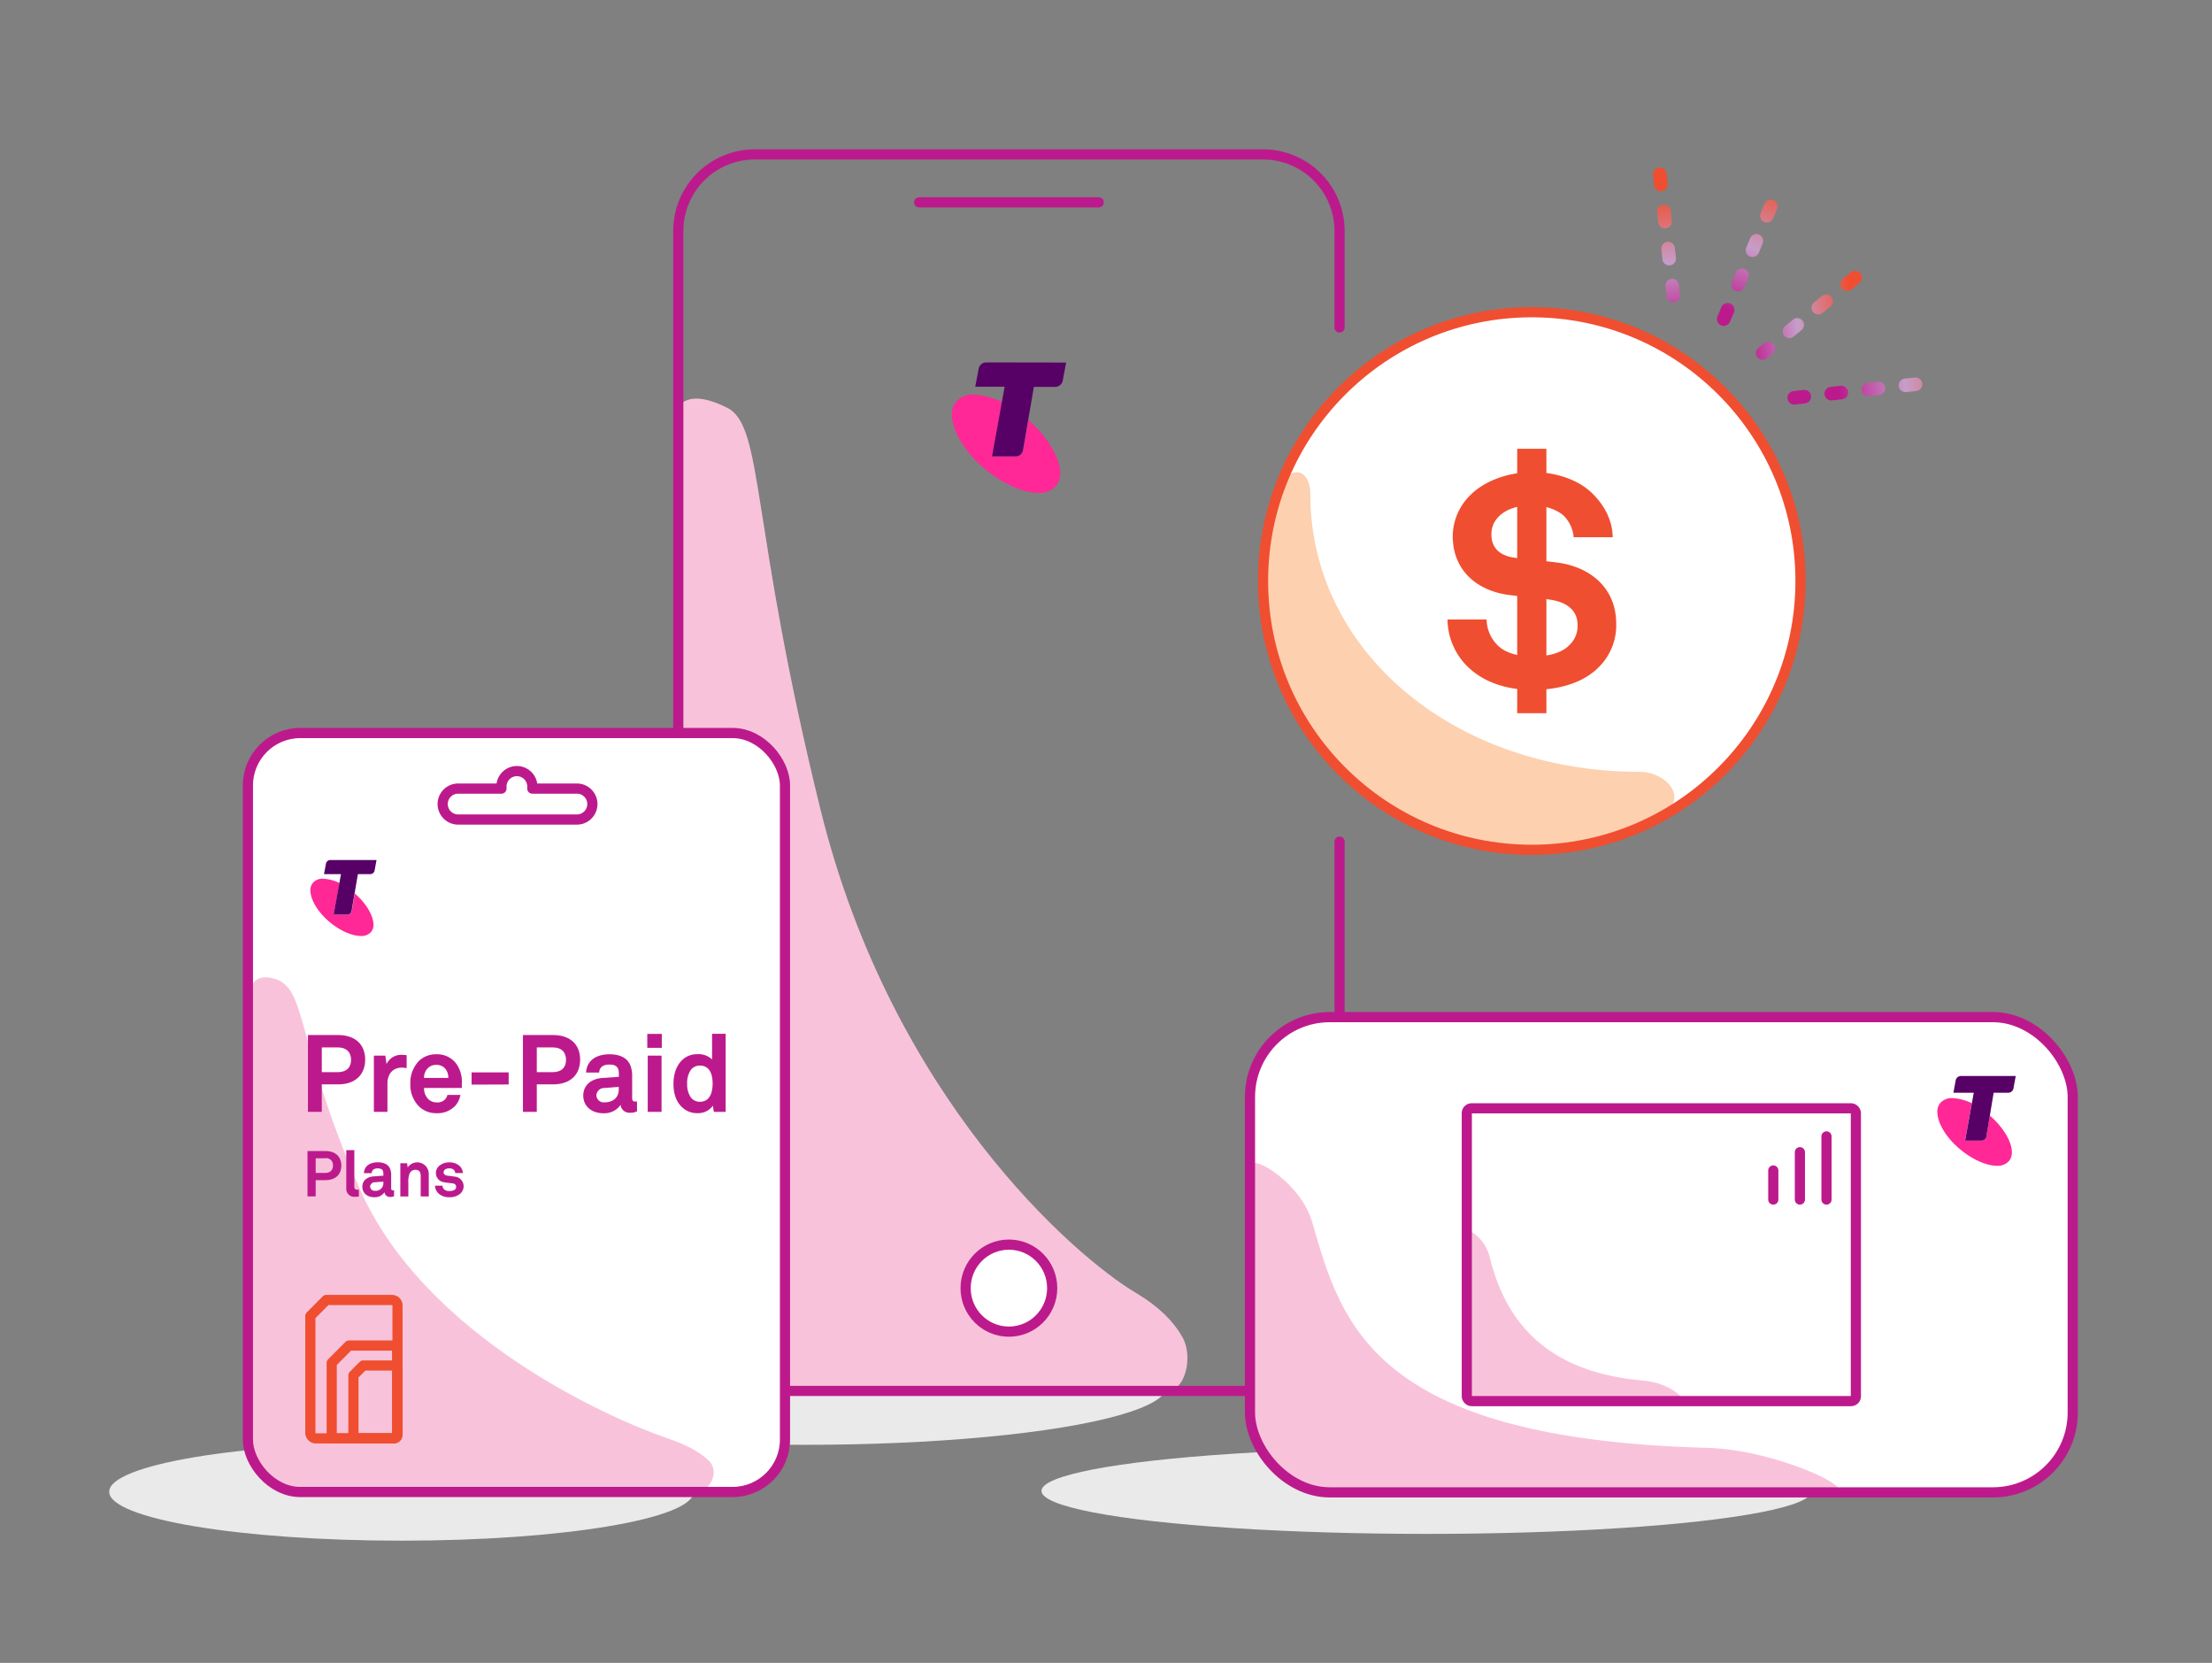 <svg xmlns="http://www.w3.org/2000/svg" xmlns:xlink="http://www.w3.org/1999/xlink" width="652" height="490" viewBox="0 0 652 490"><rect x="0" y="0" width="652" height="490" fill="#808080" stroke="none"/><defs><linearGradient id="a" x1="603.71" y1="-16042.77" x2="650.56" y2="-16042.77" gradientTransform="matrix(-0.76, -0.29, 0.13, 0.81, 3084.29, 13222.04)" gradientUnits="userSpaceOnUse"><stop offset="0" stop-color="#f04e30"/><stop offset="0.51" stop-color="#c69dc9"/><stop offset="1" stop-color="#bc1a8c"/></linearGradient><linearGradient id="b" x1="1623.77" y1="-14378.85" x2="1663.75" y2="-14378.85" gradientTransform="matrix(-0.99, 0.11, 0.11, 0.99, 3777.05, 14222.61)" xlink:href="#a"/><linearGradient id="c" x1="-4693.57" y1="-16905.98" x2="-4653.58" y2="-16905.98" gradientTransform="matrix(0.11, 0.99, 0.99, -0.11, 17811.63, 2836.58)" xlink:href="#a"/><linearGradient id="d" x1="2717.39" y1="-12908.06" x2="2717.39" y2="-12867.83" gradientTransform="matrix(-0.92, -0.39, -0.39, 0.92, -1943.1, 13017.43)" xlink:href="#a"/></defs><ellipse cx="237.5" cy="408.4" rx="106.5" ry="17.35" fill="#eaeaea"/><ellipse cx="118.33" cy="439.58" rx="86.14" ry="14.42" fill="#eaeaea"/><ellipse cx="420.52" cy="439.33" rx="113.54" ry="12.67" fill="#eaeaea"/><path d="M199.49,120.2v262c0,15.21,7.2,27.55,16.08,27.55H344.42c4.75,0,7.42-9.88,4.11-15.72q-4.23-7.44-13.64-13c-18.33-10.91-72.08-57.63-93-142.33s-16.71-113-27.48-118.5Q203.61,114.73,199.49,120.2Z" fill="#f8c3da" fill-rule="evenodd"/><line x1="270.92" y1="59.63" x2="323.84" y2="59.63" fill="none" stroke="#bc1a8c" stroke-linecap="round" stroke-linejoin="round" stroke-width="3"/><path d="M394.84,96.5V68.06A22.57,22.57,0,0,0,372.27,45.5H222.49a22.56,22.56,0,0,0-22.56,22.56V387.31a22.56,22.56,0,0,0,22.56,22.56H372.27c12.46,0,22.57-9.66,22.57-18.26V248" fill="none" stroke="#bc1a8c" stroke-linecap="round" stroke-linejoin="round" stroke-width="3"/><ellipse cx="297.38" cy="379.58" rx="12.76" ry="12.82" fill="#fff" stroke="#bc1a8c" stroke-linecap="round" stroke-linejoin="round" stroke-width="3"/><path d="M303.08,123.73l-1.49,8.74a2.19,2.19,0,0,1-2.26,2h-6.89l2.9-16a21.32,21.32,0,0,0-8.21-2.19,6.5,6.5,0,0,0-5.28,2.06,5.82,5.82,0,0,0-1.28,3.82c0,4.55,3.58,10.87,9.71,16,5.46,4.55,11.47,7.1,15.84,7.1a6.49,6.49,0,0,0,5.1-2,5.67,5.67,0,0,0,1.27-3.89C312.49,135,308.88,128.76,303.08,123.73Z" fill="#ff2896"/><path d="M290.71,106.8a2.27,2.27,0,0,0-2.25,1.89l-1,5.27h8.67l-3.72,20.51h6.89a2.19,2.19,0,0,0,2.26-2L304.74,114H311a2.27,2.27,0,0,0,2.25-1.88l1-5.28Z" fill="#570066"/><line x1="546.8" y1="81.83" x2="519.57" y2="104.04" fill="none" stroke-linecap="round" stroke-linejoin="round" stroke-width="4" stroke-dasharray="3 8" stroke="url(#a)"/><line x1="564.62" y1="113.23" x2="528.86" y2="117.22" fill="none" stroke-linecap="round" stroke-linejoin="round" stroke-width="4" stroke-dasharray="3 8" stroke="url(#b)"/><line x1="489.23" y1="51.38" x2="493.22" y2="87.14" fill="none" stroke-linecap="round" stroke-linejoin="round" stroke-width="4" stroke-dasharray="3 8" stroke="url(#c)"/><line x1="521.95" y1="60.81" x2="507.99" y2="94.25" fill="none" stroke-linecap="round" stroke-linejoin="round" stroke-width="4" stroke-dasharray="3 8" stroke="url(#d)"/><rect x="369.28" y="300.25" width="240.84" height="138.98" rx="19.65" fill="#fff"/><path d="M369.24,343.39v76c0,3.07,4.37,19.55,19.38,19.55h152c6.3,0-16.89-11.76-37.54-12.31C403.44,424,395.22,389,386.74,360,383.38,348.55,369.24,340.32,369.24,343.39Z" fill="#f8c3da"/><path d="M432.39,363.3V414h63.33c2.88,0-2.16-6.4-11.34-7.18-26.67-2.27-40.18-15.5-45.24-36.29C437.68,364.55,432.39,361.67,432.39,363.3Z" fill="#f8c3da"/><rect x="368.44" y="299.72" width="242.51" height="140.04" rx="23.52" fill="none" stroke="#bc1a8c" stroke-linecap="round" stroke-linejoin="round" stroke-width="3"/><rect x="432.36" y="326.6" width="114.68" height="86.28" rx="1.42" transform="translate(979.39 739.47) rotate(-180)" fill="none" stroke="#bc1a8c" stroke-linecap="round" stroke-linejoin="round" stroke-width="3"/><line x1="522.69" y1="353.47" x2="522.69" y2="344.91" fill="none" stroke="#bc1a8c" stroke-linecap="round" stroke-linejoin="round" stroke-width="3"/><line x1="530.53" y1="353.47" x2="530.53" y2="339.52" fill="none" stroke="#bc1a8c" stroke-linecap="round" stroke-linejoin="round" stroke-width="3"/><line x1="538.37" y1="353.47" x2="538.37" y2="334.87" fill="none" stroke="#bc1a8c" stroke-linecap="round" stroke-linejoin="round" stroke-width="3"/><path d="M586.5,328.72l-1,6a1.52,1.52,0,0,1-1.56,1.38h-4.74l2-11a14.61,14.61,0,0,0-5.65-1.51,4.47,4.47,0,0,0-3.63,1.42,4,4,0,0,0-.88,2.63c0,3.13,2.46,7.48,6.68,11,3.76,3.14,7.9,4.89,10.91,4.89a4.45,4.45,0,0,0,3.5-1.37,3.91,3.91,0,0,0,.88-2.68C593,336.46,590.5,332.19,586.5,328.72Z" fill="#ff2896"/><path d="M578,317.07a1.57,1.57,0,0,0-1.55,1.3l-.67,3.63h6l-2.56,14.12h4.74a1.52,1.52,0,0,0,1.56-1.38L587.64,322h4.29a1.56,1.56,0,0,0,1.55-1.29l.67-3.64Z" fill="#570066"/><circle cx="451.5" cy="171.21" r="79.21" fill="#fff"/><path d="M483.21,227.43c-53.89,0-97-34.91-97-82,0-6.93-5.77-9.24-9.23-1.15-3.47,11.55-4.89,13.11-4.89,29.52a75.77,75.77,0,0,0,75.77,75.77c22.82,0,23.82-.2,43.45-10.59C497.06,234.36,490.76,227.43,483.21,227.43Z" fill="#fdd0af"/><circle cx="451.5" cy="171.21" r="79.21" fill="none" stroke="#f04e30" stroke-linecap="round" stroke-miterlimit="10" stroke-width="3"/><path d="M471.21,196.64c-4.71,4.73-12,6.66-19.55,6.66-6.55,0-13.46-1.73-18.53-6.35a19.75,19.75,0,0,1-6.47-14.41h11.52a11,11,0,0,0,3.24,7.6c2.63,2.61,6.82,3.31,10.4,3.3,4.28,0,8.38-.88,10.74-3.33a7.67,7.67,0,0,0,2.44-5.94c0-4.54-3.5-6.63-7.35-7.33-4.19-.78-9.6-1-13.71-1.64-8.56-1.39-15.73-7-15.74-17.28a17.15,17.15,0,0,1,5.4-12.23c4.1-4,10.91-6.56,18.16-6.57,6.64,0,13.11,2.08,17.3,6,3.67,3.49,6.21,8,6.3,13.18H463.84a10.05,10.05,0,0,0-2.72-6.11c-2-2.09-6.12-3.31-9.43-3.31-3.5,0-7.51.8-10,3.42a7.13,7.13,0,0,0-2.09,5.24c0,4,2.62,6.11,6.29,6.72,3.93.61,9.43,1,13.45,1.56,9.26,1.3,17,7.32,17.05,17.88A17.38,17.38,0,0,1,471.21,196.64Z" fill="#f04e30"/><rect x="447.2" y="132.25" width="8.61" height="77.91" fill="#f04e30"/><rect x="73.07" y="216" width="158.31" height="223.65" rx="15.45" fill="#fff"/><path d="M73.27,295.25V425.09c0,7.9,5.48,14.67,13.56,14.67l118.39-.29c4.33,0,6.85-5.89,3.83-8.92q-3.86-3.87-12.43-6.77c-16.69-5.67-71.68-29.91-90.76-73.87s-15.21-58.67-25-61.51C74.3,286.5,73.27,291.5,73.27,295.25Z" fill="#f8c3da" fill-rule="evenodd"/><path d="M169.83,241.49h-35a4.56,4.56,0,0,1,0-9.11H147.8v-.81a4.56,4.56,0,0,1,9.11,0v.81h12.92a4.56,4.56,0,1,1,0,9.11Z" fill="none" stroke="#bc1a8c" stroke-linecap="round" stroke-linejoin="round" stroke-width="3"/><rect x="73.07" y="216" width="158.31" height="223.65" rx="15.45" fill="none" stroke="#bc1a8c" stroke-linecap="round" stroke-linejoin="round" stroke-width="3"/><path d="M104.57,263.28l-.87,5.08a1.27,1.27,0,0,1-1.31,1.17h-4l1.69-9.32a12.37,12.37,0,0,0-4.78-1.27,3.75,3.75,0,0,0-3.07,1.2,3.34,3.34,0,0,0-.74,2.22c0,2.65,2.08,6.32,5.64,9.32,3.18,2.65,6.68,4.13,9.22,4.13a3.76,3.76,0,0,0,3-1.16,3.3,3.3,0,0,0,.74-2.26C110,269.81,108,266.21,104.57,263.28Z" fill="#ff2896"/><path d="M97.37,253.43a1.31,1.31,0,0,0-1.3,1.09l-.57,3.07h5l-2.16,11.94h4a1.27,1.27,0,0,0,1.31-1.17l1.84-10.77h3.62a1.32,1.32,0,0,0,1.31-1.09l.56-3.07Z" fill="#570066"/><path d="M99.64,319.54H94.85v8.1H90.77V305h8.87c5.19,0,8,2.9,8,7.24S104.83,319.54,99.64,319.54Zm-.16-10.9H94.85v7.3h4.63c2.74,0,4-1.46,4-3.63S102.22,308.64,99.48,308.64Z" fill="#bc1a8c"/><path d="M118.47,314.6c-2.8,0-4.27,2-4.27,4.69v8.35h-4V311.06h3.38l.35,2.49a4.79,4.79,0,0,1,4.69-2.71,7.41,7.41,0,0,1,1.24.1v3.82A7,7,0,0,0,118.47,314.6Z" fill="#bc1a8c"/><path d="M136.13,320.6H125a4.38,4.38,0,0,0,1.21,3.25,3.49,3.49,0,0,0,2.45,1,3.14,3.14,0,0,0,2.43-.8,3,3,0,0,0,.79-1.4h3.83a6.69,6.69,0,0,1-1.4,3.06,7.11,7.11,0,0,1-5.58,2.32,7.2,7.2,0,0,1-5.23-2,9,9,0,0,1-2.55-6.63,9.34,9.34,0,0,1,2.39-6.63,7.2,7.2,0,0,1,5.29-2.1,7,7,0,0,1,6.06,3.06,9.29,9.29,0,0,1,1.43,5.77S136.13,320.25,136.13,320.6Zm-5-5.81a3.34,3.34,0,0,0-2.52-1,3.4,3.4,0,0,0-2.77,1.27,4,4,0,0,0-.86,2.58h7.17A4.31,4.31,0,0,0,131.16,314.79Z" fill="#bc1a8c"/><path d="M139,319.61V316h10.93v3.57Z" fill="#bc1a8c"/><path d="M163,319.54h-4.78v8.1h-4.08V305H163c5.2,0,8,2.9,8,7.24S168.23,319.54,163,319.54Zm-.16-10.9h-4.62v7.3h4.62c2.74,0,4-1.46,4-3.63S165.61,308.64,162.87,308.64Z" fill="#bc1a8c"/><path d="M185.73,327.9a2.61,2.61,0,0,1-2.81-2.33,5.8,5.8,0,0,1-5,2.48c-4,0-6-2.48-6-5.19,0-3.16,2.46-5,5.61-5.2l4.88-.35v-1c0-1.56-.54-2.61-2.8-2.61-1.85,0-2.94.83-3,2.36h-3.86c.22-3.73,3.19-5.39,6.89-5.39,2.83,0,5.25.89,6.21,3.38a9,9,0,0,1,.48,3.35v6.15c0,.76.25,1.05.92,1.05a2.49,2.49,0,0,0,.51-.06v2.93A4,4,0,0,1,185.73,327.9Zm-3.35-7.62-4.21.32a2.32,2.32,0,0,0-2.39,2.16,2.19,2.19,0,0,0,2.36,2.08c2.49,0,4.24-1.34,4.24-3.8Z" fill="#bc1a8c"/><path d="M190.79,308.77v-4.11h4.28v4.11Zm.13,18.87V311.06H195v16.58Z" fill="#bc1a8c"/><path d="M210.4,327.64l-.26-1.82a5.41,5.41,0,0,1-4.65,2.2,6.33,6.33,0,0,1-4.05-1.4c-2-1.63-2.93-4.11-2.93-7.24s1-5.77,3-7.39a6.24,6.24,0,0,1,4.05-1.34,5.6,5.6,0,0,1,4.33,1.56v-7.58h4v23ZM206.28,314a3.26,3.26,0,0,0-2.67,1.3,6.64,6.64,0,0,0-1.06,4,6.72,6.72,0,0,0,1.06,4.05,3.27,3.27,0,0,0,2.67,1.31c3.13,0,3.77-3,3.77-5.36S209.41,314,206.28,314Z" fill="#bc1a8c"/><path d="M91.48,422.21a1.64,1.64,0,0,0,1.63,1.64h22.42a1.63,1.63,0,0,0,1.64-1.64v-37.5a1.63,1.63,0,0,0-1.63-1.64H96.18l-4.7,4.73Z" fill="none" stroke="#f04e30" stroke-linecap="round" stroke-linejoin="round" stroke-width="3"/><path d="M97.77,422.45a1.4,1.4,0,0,0,1.4,1.4h16.5a1.4,1.4,0,0,0,1.4-1.4V397.89a1.4,1.4,0,0,0-1.4-1.4h-12.8l-5.1,5.12Z" fill="none" stroke="#f04e30" stroke-linecap="round" stroke-linejoin="round" stroke-width="3"/><path d="M104.17,422.8a1,1,0,0,0,1,1.05h11a1,1,0,0,0,1-1.05V403.43a1,1,0,0,0-1-1.05h-9.11l-2.89,2.91Z" fill="none" stroke="#f04e30" stroke-linecap="round" stroke-linejoin="round" stroke-width="3"/><path d="M95.88,347.76H93.05v4.79H90.64V339.18h5.24c3.08,0,4.72,1.72,4.72,4.28S99,347.76,95.88,347.76Zm-.09-6.45H93.05v4.32h2.74c1.62,0,2.35-.87,2.35-2.15A2,2,0,0,0,95.79,341.31Z" fill="#bc1a8c"/><path d="M104.74,352.66a2.37,2.37,0,0,1-2.67-2.64v-11.1h2.37v10.71c0,.56.13.94.94.94.21,0,.27,0,.4,0v2A4.12,4.12,0,0,1,104.74,352.66Z" fill="#bc1a8c"/><path d="M115,352.7a1.54,1.54,0,0,1-1.66-1.38,3.44,3.44,0,0,1-3,1.47c-2.34,0-3.54-1.47-3.54-3.07,0-1.87,1.45-2.94,3.32-3.07l2.88-.21v-.6c0-.93-.32-1.55-1.66-1.55-1.09,0-1.73.49-1.79,1.4h-2.28c.13-2.21,1.88-3.19,4.07-3.19,1.68,0,3.11.53,3.68,2a5.53,5.53,0,0,1,.28,2v3.64c0,.45.15.62.55.62a1.34,1.34,0,0,0,.3,0v1.73A2.41,2.41,0,0,1,115,352.7Zm-2-4.51-2.49.19a1.37,1.37,0,0,0-1.41,1.28,1.29,1.29,0,0,0,1.39,1.23,2.22,2.22,0,0,0,2.51-2.24Z" fill="#bc1a8c"/><path d="M124,352.55v-6c0-1.15-.38-1.84-1.62-1.84a1.84,1.84,0,0,0-1.7,1.24,6.8,6.8,0,0,0-.32,2.62v4H118v-9.8h2l.17,1.26a3.39,3.39,0,0,1,6.21,2v6.54Z" fill="#bc1a8c"/><path d="M135.76,351.66a4.71,4.71,0,0,1-3.36,1.13,4.5,4.5,0,0,1-3.17-1.13,3.25,3.25,0,0,1-1-2.28h2.2a1.58,1.58,0,0,0,.53,1.15,2.21,2.21,0,0,0,1.49.43c.79,0,2-.17,2-1.24a1,1,0,0,0-1-1c-.87-.13-1.85-.19-2.72-.37a2.73,2.73,0,0,1-2.24-2.62,2.78,2.78,0,0,1,1-2.21,4.49,4.49,0,0,1,3-1,4.24,4.24,0,0,1,3.07,1.15,3.05,3.05,0,0,1,.87,2h-2.25a1.39,1.39,0,0,0-.39-.93,1.91,1.91,0,0,0-1.28-.45,2.46,2.46,0,0,0-1,.15,1.13,1.13,0,0,0-.76,1c0,.7.61.9,1.13,1,.89.11,1.14.13,2.1.28a2.84,2.84,0,0,1,2.67,2.77A2.94,2.94,0,0,1,135.76,351.66Z" fill="#bc1a8c"/></svg>